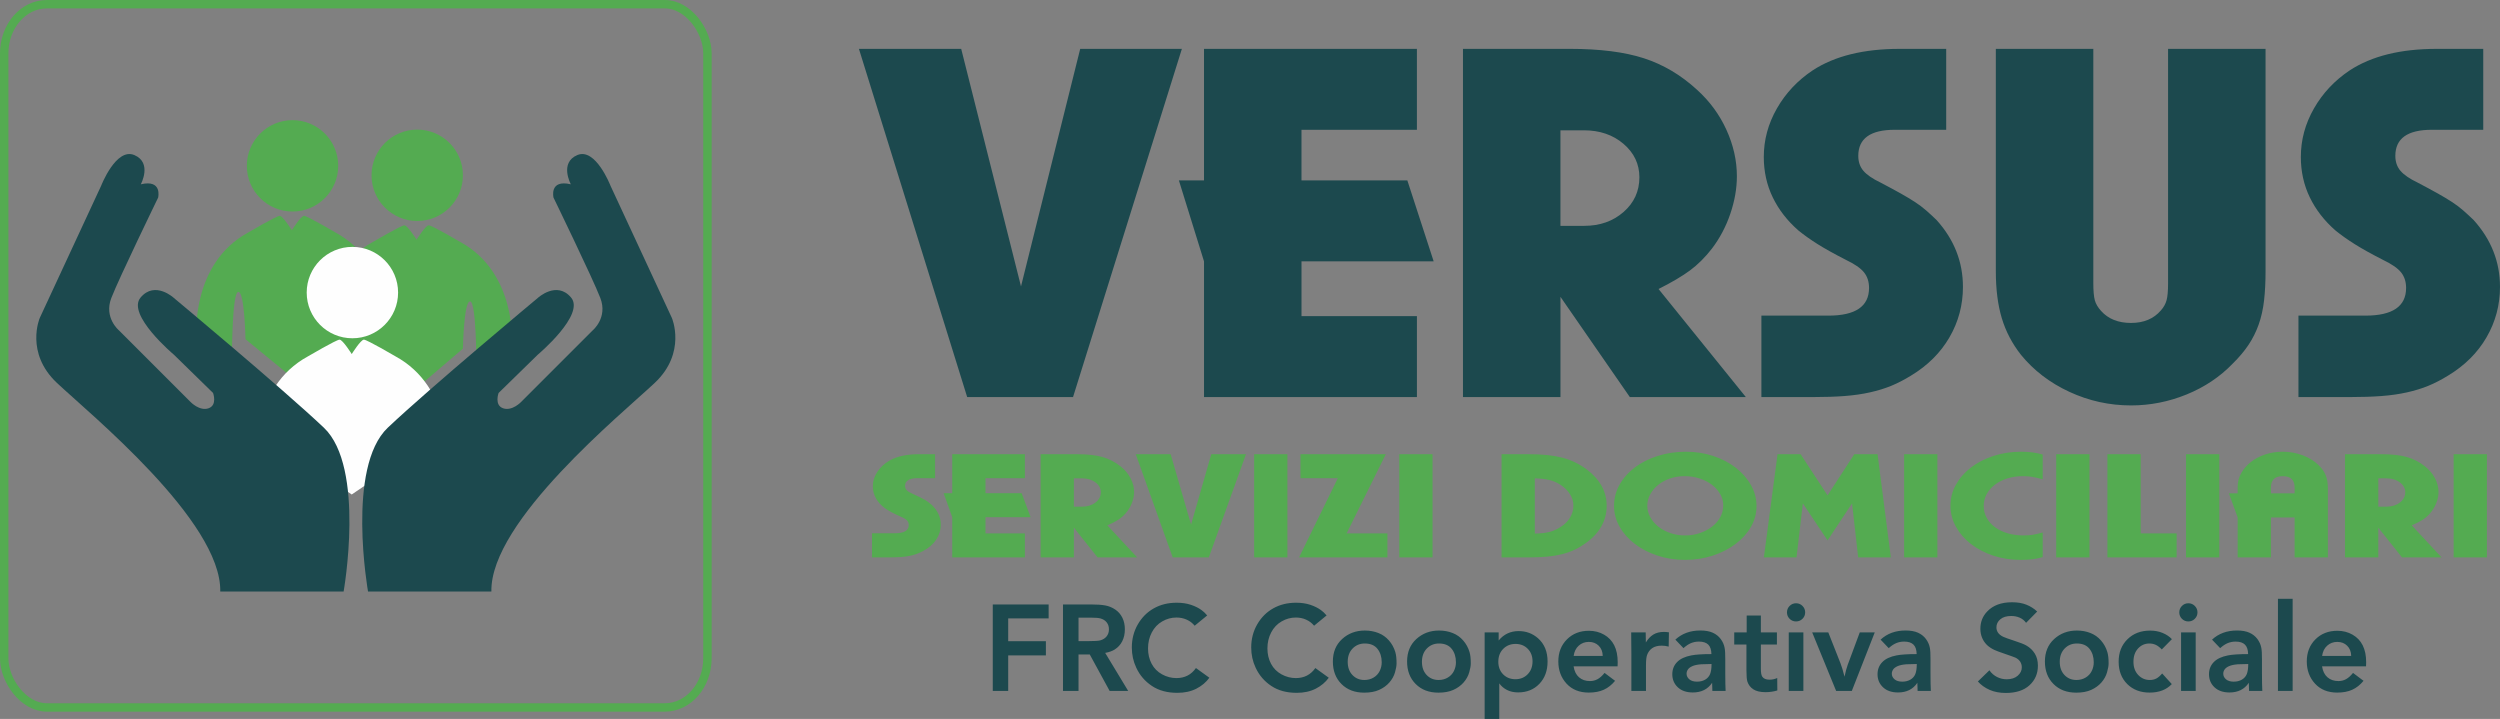 <?xml version="1.0" encoding="UTF-8"?>
<!DOCTYPE svg PUBLIC "-//W3C//DTD SVG 1.1//EN" "http://www.w3.org/Graphics/SVG/1.1/DTD/svg11.dtd">
<!-- Creator: CorelDRAW 2020 (64-Bit) -->
<svg xmlns="http://www.w3.org/2000/svg" xml:space="preserve" width="209.744mm" height="60.316mm" version="1.1" style="shape-rendering:geometricPrecision; text-rendering:geometricPrecision; image-rendering:optimizeQuality; fill-rule:evenodd; clip-rule:evenodd"
viewBox="0 0 24258.55 6975.99"
 xmlns:xlink="http://www.w3.org/1999/xlink"
 xmlns:xodm="http://www.corel.com/coreldraw/odm/2003">
 <rect x="0" y="0" width="24258.55" height="6975.99" fill="#808080" stroke="none"/>
 <defs>
  <style type="text/css">
   <![CDATA[
    .str0 {stroke:#54AB51;stroke-width:81.61;stroke-miterlimit:22.926}
    .fil3 {fill:none}
    .fil1 {fill:#FEFEFE}
    .fil0 {fill:#54AB51}
    .fil2 {fill:#1C494E}
    .fil5 {fill:#54AB51;fill-rule:nonzero}
    .fil4 {fill:#1C494E;fill-rule:nonzero}
    .fil6 {fill:#1C494E;fill-rule:nonzero}
   ]]>
  </style>
 </defs>
 <g id="Capa_x0020_1">
  <g id="_1335753264">
   <circle class="fil0" cx="2838.46" cy="1609.25" r="443.38"/>
   <path class="fil0" d="M2845.08 3671.32l-463.04 -380.05c0,0 -8.73,-463.07 -69.88,-458.69 -61.16,4.37 -61.16,624.68 -61.16,624.68l-345.11 -200.94c0,0 -52.4,-698.94 502.37,-1000.36 0,0 275.21,-161.63 305.79,-161.63 30.58,0 117.94,139.78 117.94,139.78 0,0 87.36,-139.78 117.92,-139.78 30.58,0 305.79,161.63 305.79,161.63 554.78,301.42 502.38,1000.36 502.38,1000.36l-345.12 200.94c0,0 0,-620.31 -61.15,-624.68 -61.16,-4.38 -69.89,458.69 -69.89,458.69l-436.84 380.05z"/>
   <circle class="fil0" cx="4048.49" cy="1700.99" r="443.38"/>
   <path class="fil0" d="M4072.6 3741.22l-480.52 -358.2c0,0 -8.73,-463.07 -69.88,-458.7 -61.16,4.38 -61.16,624.69 -61.16,624.69l-345.11 -200.96c0,0 -52.4,-698.94 502.37,-1000.35 0,0 275.21,-161.64 305.79,-161.64 30.58,0 117.94,139.8 117.94,139.8 0,0 87.36,-139.8 117.94,-139.8 30.57,0 305.78,161.64 305.78,161.64 554.79,301.4 502.38,1000.35 502.38,1000.35l-345.11 200.96c0,0 0,-620.31 -61.16,-624.69 -61.15,-4.37 -69.89,458.7 -69.89,458.7l-419.35 358.2z"/>
   <circle class="fil1" cx="3419.45" cy="2838.96" r="443.38"/>
   <path class="fil1" d="M3412.98 4798.37l-449.94 -305.79c0,0 -8.73,-463.06 -69.88,-458.69 -61.16,4.38 -61.16,624.68 -61.16,624.68l-345.11 -200.94c0,0 -52.4,-698.94 502.37,-1000.36 0,0 275.21,-161.63 305.79,-161.63 30.58,0 117.94,139.8 117.94,139.8 0,0 87.36,-139.8 117.92,-139.8 30.58,0 305.79,161.63 305.79,161.63 554.79,301.42 502.38,1000.36 502.38,1000.36l-345.12 200.94c0,0 0,-620.3 -61.15,-624.68 -61.16,-4.37 -69.89,458.69 -69.89,458.69l-449.93 305.79z"/>
   <path class="fil2" d="M2137.35 5739.56l1196.93 0c0,0 214.04,-1205.66 -192.21,-1590.08 -406.26,-384.4 -1454.68,-1258.08 -1454.68,-1258.08 0,0 -183.46,-170.38 -323.25,-4.37 -139.8,165.99 323.25,554.78 323.25,554.78l380.05 371.32c0,0 43.67,117.95 -43.68,148.52 -87.36,30.58 -174.74,-61.15 -174.74,-61.15l-694.56 -694.57c0,0 -148.53,-122.31 -74.26,-314.52 74.26,-192.21 454.29,-974.15 454.29,-974.15 0,0 43.64,-179.14 -168.22,-128.9 0,0 113.59,-209.68 -63.33,-283.94 -176.92,-74.26 -321.08,297.04 -321.08,297.04l-596.29 1284.28c0,0 -144.14,336.36 166,629.04 310.14,292.67 1598.82,1341.08 1585.77,2024.79z"/>
   <path class="fil2" d="M4768.08 5739.56l-1196.93 0c0,0 -214.04,-1205.66 192.21,-1590.08 406.26,-384.4 1454.68,-1258.08 1454.68,-1258.08 0,0 183.46,-170.38 323.25,-4.37 139.8,165.99 -323.25,554.78 -323.25,554.78l-380.05 371.32c0,0 -43.67,117.95 43.68,148.52 87.36,30.58 174.74,-61.15 174.74,-61.15l694.57 -694.57c0,0 148.52,-122.31 74.26,-314.52 -74.26,-192.21 -454.3,-974.15 -454.3,-974.15 0,0 -43.64,-179.14 168.22,-128.9 0,0 -113.59,-209.68 63.33,-283.94 176.92,-74.26 321.08,297.04 321.08,297.04l596.29 1284.28c0,0 144.14,336.36 -165.99,629.04 -310.15,292.67 -1598.83,1341.08 -1585.79,2024.79z"/>
  </g>
  <rect class="fil3 str0" x="40.8" y="40.8" width="6823.81" height="6823.82" rx="412.99" ry="476.77"/>
  <g id="_1335750480">
   <g>
    <path class="fil4" d="M8334.56 474.09l992.34 0 580.31 2304.9 574.52 -2304.9 986.55 0 -1056.18 3378.84 -1027.17 0 -1050.38 -3378.84zm3348.45 2061.75l-243.74 -785.19 243.74 0 0 -1276.56 2065.94 0 0 785.19 -1120.01 0 0 491.37 1027.15 0 255.35 785.19 -1282.5 0 0 531.9 1120.01 0 0 785.19 -2065.94 0 0 -1317.09zm2512.8 -2061.75l1038.76 0c290.16,0 529.07,30.39 716.71,91.18 187.63,60.78 358.83,162.09 513.58,303.94 123.8,111.45 219.55,241.47 287.26,390.07 67.71,148.59 101.56,298.87 101.56,450.85 0,118.2 -21.28,239.78 -63.83,364.73 -42.56,124.96 -102.53,238.09 -179.91,339.41 -65.77,84.43 -136.37,154.51 -211.82,210.23 -75.44,55.72 -177,115.67 -304.68,179.82l847.26 1048.61 -1125.8 0 -673.18 -972.63 0 972.63 -945.92 0 0 -3378.84zm1178.03 1717.28c150.89,0 277.59,-44.75 380.12,-134.24 102.52,-89.48 153.79,-201.78 153.79,-336.87 0,-128.33 -51.27,-236.4 -153.79,-324.21 -102.53,-87.8 -231.17,-131.7 -385.92,-131.7l-226.32 0 0 927.02 232.11 0zm1717.75 871.31l649.96 0c263.08,0 394.62,-89.5 394.62,-268.49 0,-60.78 -16.45,-111.44 -49.33,-151.96 -32.89,-40.53 -91.89,-81.05 -177,-121.58 -112.2,-57.41 -203.12,-108.07 -272.76,-151.97 -69.64,-43.9 -131.54,-87.81 -185.7,-131.71 -108.33,-94.56 -191.49,-201.78 -249.53,-321.67 -58.04,-119.89 -87.06,-250.76 -87.06,-392.6 0,-165.48 42.56,-322.51 127.67,-471.11 85.11,-148.6 201.18,-271.87 348.19,-369.8 212.79,-138.45 493.28,-207.69 841.47,-207.69l452.65 0 0 785.19 -499.09 0c-235.98,0 -353.98,84.42 -353.98,253.28 0,57.41 16.45,105.54 49.33,144.38 32.88,38.84 88.02,76.83 165.39,113.98 77.36,40.53 143.14,75.99 197.3,106.38 54.16,30.39 100.59,58.26 139.28,83.59 38.7,25.33 74.48,52.35 107.37,81.05 32.88,28.69 66.73,59.93 101.56,93.71 170.23,189.12 255.35,405.27 255.35,648.41 0,175.61 -43.53,338.57 -130.58,488.85 -87.06,150.29 -211.82,274.39 -374.32,372.33 -65.77,40.53 -129.61,73.45 -191.51,98.78 -61.9,25.33 -130.57,46.44 -206.01,63.32 -75.44,16.89 -157.65,28.71 -246.64,35.46 -88.98,6.75 -191.51,10.13 -307.57,10.13l-499.08 0 0 -790.26zm3946.18 -2588.59l945.93 0 0 2152.94c0,108.07 -4.83,204.31 -14.52,288.74 -9.67,84.43 -27.08,162.11 -52.23,233.03 -25.14,70.92 -58.03,136.78 -98.66,197.57 -40.62,60.79 -91.88,121.58 -153.78,182.36 -123.81,128.33 -272.76,227.96 -446.86,298.88 -174.09,70.92 -353.99,106.38 -539.69,106.38 -208.92,0 -408.16,-43.9 -597.73,-131.71 -189.57,-87.81 -346.26,-207.7 -470.07,-359.66 -85.1,-108.07 -147,-226.27 -185.69,-354.61 -38.69,-128.33 -58.03,-280.31 -58.03,-455.91l0 -2158 945.92 0 0 2269.45c0,77.66 4.83,134.23 14.5,169.69 9.68,35.46 29.99,70.08 60.93,103.85 69.64,77.68 166.36,116.51 290.16,116.51 123.8,0 220.52,-40.53 290.16,-121.58 27.09,-30.39 45.47,-63.32 55.13,-98.78 9.67,-35.46 14.5,-90.34 14.5,-164.63l0 -2274.52zm1265.1 2588.59l649.95 0c263.09,0 394.62,-89.5 394.62,-268.49 0,-60.78 -16.45,-111.44 -49.33,-151.96 -32.88,-40.53 -91.89,-81.05 -177,-121.58 -112.2,-57.41 -203.11,-108.07 -272.76,-151.97 -69.64,-43.9 -131.54,-87.81 -185.7,-131.71 -108.31,-94.56 -191.49,-201.78 -249.53,-321.67 -58.03,-119.89 -87.04,-250.76 -87.04,-392.6 0,-165.48 42.55,-322.51 127.67,-471.11 85.11,-148.6 201.16,-271.87 348.18,-369.8 212.79,-138.45 493.28,-207.69 841.47,-207.69l452.66 0 0 785.19 -499.09 0c-235.99,0 -353.99,84.42 -353.99,253.28 0,57.41 16.45,105.54 49.33,144.38 32.89,38.84 88.02,76.83 165.4,113.98 77.36,40.53 143.13,75.99 197.29,106.38 54.17,30.39 100.6,58.26 139.29,83.59 38.69,25.33 74.47,52.35 107.35,81.05 32.89,28.69 66.75,59.93 101.56,93.71 170.24,189.12 255.35,405.27 255.35,648.41 0,175.61 -43.52,338.57 -130.58,488.85 -87.04,150.29 -211.82,274.39 -374.32,372.33 -65.76,40.53 -129.61,73.45 -191.51,98.78 -61.9,25.33 -130.55,46.44 -206,63.32 -75.44,16.89 -157.66,28.71 -246.64,35.46 -88.99,6.75 -191.51,10.13 -307.58,10.13l-499.06 0 0 -790.26z"/>
    <path class="fil5" d="M8461.43 5174.45l221.84 0c89.8,0 134.71,-26.52 134.71,-79.56 0,-18.02 -5.62,-33.03 -16.85,-45.05 -11.22,-12.01 -31.35,-24.02 -60.41,-36.03 -38.31,-17.01 -69.33,-32.04 -93.09,-45.05 -23.78,-13.01 -44.91,-26.02 -63.39,-39.03 -36.98,-28.02 -65.37,-59.81 -85.17,-95.34 -19.81,-35.53 -29.71,-74.31 -29.71,-116.35 0,-49.05 14.53,-95.59 43.58,-139.62 29.05,-44.04 68.67,-80.58 118.84,-109.61 72.63,-41.04 168.36,-61.55 287.22,-61.55l154.5 0 0 232.72 -170.35 0c-80.56,0 -120.83,25.02 -120.83,75.06 0,17.02 5.62,31.29 16.84,42.79 11.23,11.51 30.04,22.77 56.45,33.78 26.42,12.01 48.87,22.52 67.36,31.53 18.47,9.01 34.33,17.27 47.52,24.77 13.2,7.51 25.42,15.51 36.64,24.02 11.23,8.5 22.78,17.77 34.66,27.77 58.11,56.05 87.16,120.11 87.16,192.18 0,52.05 -14.86,100.34 -44.56,144.88 -29.71,44.54 -72.3,81.32 -127.77,110.35 -22.45,12.01 -44.24,21.77 -65.36,29.27 -21.13,7.51 -44.56,13.76 -70.32,18.77 -25.75,5 -53.8,8.5 -84.19,10.5 -30.37,2 -65.36,3.01 -104.98,3.01l-170.34 0 0 -234.22zm778.45 -156.14l-83.19 -232.72 83.19 0 0 -378.34 705.17 0 0 232.72 -382.31 0 0 145.62 350.62 0 87.14 232.72 -437.75 0 0 157.64 382.31 0 0 232.72 -705.17 0 0 -390.36zm857.67 -611.06l354.56 0c99.05,0 180.6,9.01 244.64,27.03 64.04,18.01 122.48,48.04 175.29,90.07 42.25,33.03 74.93,71.57 98.05,115.61 23.11,44.04 34.67,88.58 34.67,133.62 0,35.03 -7.26,71.06 -21.79,108.09 -14.53,37.03 -35.01,70.56 -61.43,100.6 -22.44,25.02 -46.54,45.79 -72.3,62.3 -25.73,16.52 -60.41,34.28 -103.99,53.3l289.2 310.78 -384.27 0 -229.78 -288.27 0 288.27 -322.87 0 0 -1001.41zm402.11 508.96c51.5,0 94.75,-13.27 129.73,-39.79 35.01,-26.52 52.5,-59.81 52.5,-99.84 0,-38.04 -17.49,-70.07 -52.5,-96.09 -34.99,-26.02 -78.89,-39.03 -131.71,-39.03l-77.26 0 0 274.75 79.24 0zm520.95 -508.96l338.73 0 198.08 683.12 196.09 -683.12 336.74 0 -360.51 1001.41 -350.59 0 -358.53 -1001.41zm1148.85 0l322.87 0 0 1001.41 -322.87 0 0 -1001.41zm812.14 232.72l-362.48 0 0 -232.72 827.97 0 -380.32 768.7 396.16 0 0 232.72 -857.68 0 376.35 -768.7zm596.22 -232.72l322.87 0 0 1001.41 -322.87 0 0 -1001.41zm992.39 0l267.41 0c64.7,0 123.46,2.75 176.29,8.26 52.81,5.51 101.35,14.02 145.59,25.53 44.24,11.51 85.49,26.52 123.8,45.04 38.29,18.52 75.27,40.79 110.92,66.82 130.74,98.09 196.11,216.7 196.11,355.82 0,70.07 -16.85,135.62 -50.51,196.68 -33.68,61.06 -84.19,115.61 -151.53,163.66 -35.67,26.02 -71.96,47.79 -108.95,65.3 -36.98,17.52 -77.25,31.78 -120.83,42.79 -43.58,11.01 -91.79,19.01 -144.6,24.02 -52.82,5.01 -112.25,7.51 -178.26,7.51l-265.43 0 0 -1001.41zm322.86 770.2c58.11,-0.99 106.31,-6.5 144.6,-16.52 38.31,-10 75.28,-27.02 110.94,-51.04 38.29,-25.03 67.67,-55.31 88.13,-90.84 20.48,-35.53 30.72,-72.82 30.72,-111.85 0,-39.03 -10.89,-76.07 -32.68,-111.1 -21.79,-35.03 -52.49,-65.55 -92.12,-91.58 -34.33,-22.02 -69.97,-37.54 -106.95,-46.55 -36.98,-9 -84.52,-14.5 -142.63,-16.5l0 535.98zm1467.78 -794.22c92.43,0 180.25,13.76 263.45,41.29 83.19,27.53 155.83,65.31 217.88,113.36 62.06,48.04 111.26,104.09 147.58,168.14 36.32,64.06 54.47,132.13 54.47,204.19 0,72.07 -18.16,139.62 -54.47,202.68 -36.32,63.06 -86.18,118.36 -149.56,165.9 -63.39,47.55 -137,85.08 -220.86,112.6 -83.85,27.53 -173.31,41.29 -268.4,41.29 -95.07,0 -184.22,-13.76 -267.41,-41.29 -83.19,-27.53 -156.15,-65.06 -218.87,-112.6 -62.72,-47.54 -112.25,-103.09 -148.56,-166.65 -36.31,-63.55 -54.46,-131.36 -54.46,-203.43 0,-74.07 18.16,-143.13 54.46,-207.19 36.32,-64.06 85.84,-119.61 148.56,-166.65 62.72,-47.04 136.67,-84.07 221.84,-111.1 85.18,-27.03 176.63,-40.54 274.35,-40.54zm-15.86 237.21c-50.17,0 -97.05,7.51 -140.63,22.52 -43.58,15.01 -81.55,35.54 -113.9,61.56 -32.36,26.02 -58.11,56.55 -77.25,91.58 -19.15,35.03 -28.72,72.07 -28.72,111.1 0,39.03 9.56,76.07 28.72,111.1 19.14,35.03 45.56,65.81 79.23,92.34 33.67,26.52 72.63,47.29 116.86,62.3 44.24,15.01 91.45,22.52 141.63,22.52 51.5,0 99.71,-7.76 144.6,-23.27 44.9,-15.52 84.19,-36.28 117.87,-62.3 33.68,-26.02 60.07,-56.81 79.23,-92.34 19.14,-35.53 28.72,-73.32 28.72,-113.34 0,-39.05 -9.91,-75.83 -29.71,-110.36 -19.81,-34.52 -46.54,-64.55 -80.22,-90.07 -33.67,-25.53 -73.28,-45.8 -118.85,-60.81 -45.55,-15.01 -94.75,-22.52 -147.57,-22.52zm903.24 -213.19l223.83 0 261.47 399.37 259.48 -399.37 225.81 0 128.75 1001.41 -316.93 0 -59.43 -523.98 -237.69 358.83 -239.69 -358.83 -61.4 523.98 -316.91 0 132.71 -1001.41zm1228.08 0l322.87 0 0 1001.41 -322.87 0 0 -1001.41zm1344.96 998.41c-33,10.02 -66.68,17.02 -101.02,21.03 -34.33,4 -72.63,6 -114.88,6 -93.76,0 -181.9,-13.76 -264.44,-41.29 -82.53,-27.53 -154.5,-65.06 -215.9,-112.6 -61.41,-47.54 -109.94,-103.34 -145.6,-167.4 -35.65,-64.05 -53.47,-132.12 -53.47,-204.18 0,-73.06 17.82,-141.38 53.47,-204.93 35.66,-63.55 84.52,-119.1 146.6,-166.65 62.06,-47.55 134.7,-84.82 217.89,-111.85 83.19,-27.03 172.99,-40.54 269.38,-40.54 39.61,0 76.26,2.26 109.94,6.75 33.66,4.51 66.34,11.27 98.03,20.27l0 240.21c-40.93,-11.01 -74.93,-18.76 -102,-23.27 -27.08,-4.5 -56.46,-6.75 -88.15,-6.75 -55.46,0 -106.3,7.26 -152.52,21.77 -46.22,14.52 -86.5,34.79 -120.84,60.81 -34.33,26.02 -61.06,56.55 -80.21,91.58 -19.15,35.03 -28.72,73.57 -28.72,115.61 0,41.04 9.56,79.06 28.72,114.1 19.15,35.03 45.88,65.31 80.21,90.84 34.34,25.53 75.28,45.29 122.83,59.3 47.52,14.02 99.69,21.03 156.47,21.03 31.7,0 60.08,-2 85.18,-6 25.09,-4.01 58.09,-11.52 99.03,-22.53l0 238.72zm130.73 -998.41l322.87 0 0 1001.41 -322.87 0 0 -1001.41zm497.19 0l322.86 0 0 768.7 348.63 0 0 232.72 -671.49 0 0 -1001.41zm762.6 0l322.86 0 0 1001.41 -322.86 0 0 -1001.41zm501.15 614.06l-85.17 -234.22 85.17 0 0 -64.56c0,-47.04 11.55,-91.08 34.66,-132.12 23.11,-41.04 54.47,-77.07 94.09,-108.09 39.62,-31.03 85.84,-55.31 138.65,-72.82 52.83,-17.52 109.61,-26.28 170.35,-26.28 67.34,0 131.72,11.51 193.13,34.54 61.41,23.02 112.58,54.54 153.51,94.59 33.01,32.03 56.45,65.31 70.32,99.84 13.87,34.54 20.8,76.32 20.8,125.36l0 671.12 -322.86 0 0 -387.35 -229.78 0 0 387.35 -322.87 0 0 -387.35zm552.65 -234.22l0 -57.05c0,-73.06 -38.31,-109.6 -114.89,-109.6 -76.58,0 -114.88,36.54 -114.88,109.6l0 57.05 229.78 0zm489.24 -379.84l354.56 0c99.05,0 180.59,9.01 244.63,27.03 64.05,18.01 122.49,48.04 175.3,90.07 42.25,33.03 74.93,71.57 98.05,115.61 23.1,44.04 34.66,88.58 34.66,133.62 0,35.03 -7.26,71.06 -21.79,108.09 -14.53,37.03 -35,70.56 -61.41,100.6 -22.45,25.02 -46.54,45.79 -72.3,62.3 -25.75,16.52 -60.41,34.28 -103.99,53.3l289.2 310.78 -384.28 0 -229.77 -288.27 0 288.27 -322.87 0 0 -1001.41zm402.11 508.96c51.5,0 94.75,-13.27 129.73,-39.79 35,-26.52 52.49,-59.81 52.49,-99.84 0,-38.04 -17.49,-70.07 -52.49,-96.09 -34.99,-26.02 -78.89,-39.03 -131.71,-39.03l-77.26 0 0 274.75 79.24 0zm651.67 -508.96l322.86 0 0 1001.41 -322.86 0 0 -1001.41z"/>
   </g>
   <path class="fil6" d="M9633.21 5865.19l542.11 0 0 135.04 -392.31 0 0 221.45 365.75 0 0 137.79 -365.75 0 0 344.87 -149.8 0 0 -839.16zm832.08 485.03l0 354.12 -150.59 0 0 -839.16 272.24 0c58.47,0 104.72,3.34 138.97,9.84 34.64,6.5 66.72,19.88 96.25,39.76 29.72,20.08 52.57,46.46 68.7,79.13 16.15,32.67 24.22,70.08 24.22,112.4 0,43.12 -8.27,81.3 -25.01,114.96 -16.74,33.66 -41.34,60.63 -73.62,81.1 -23.43,14.95 -54.14,25.98 -92.32,32.87l223.22 369.09 -179.92 0 -193.1 -354.12 -109.05 0zm0 -129.13l95.66 0c58.47,0 96.66,-2.37 114.18,-6.89 27.35,-7.68 48.41,-20.86 63.18,-39.57 14.76,-18.7 22.24,-41.34 22.24,-68.31 0,-25.78 -7.09,-47.84 -21.26,-66.33 -14.36,-18.51 -34.05,-31.31 -59.45,-38.58 -18.51,-5.52 -49.21,-8.07 -92.32,-8.07l-122.24 0 0 227.75zm1248.58 -249.21l-121.26 99.8c-21.06,-25.79 -46.84,-45.48 -77.55,-59.05 -30.51,-13.77 -63.59,-20.47 -99.41,-20.47 -48.43,0 -94.49,12.4 -137.79,37.4 -43.5,24.99 -77.36,60.82 -101.57,107.27 -24.22,46.46 -36.42,98.23 -36.42,155.12 0,55.7 11.81,105.5 35.24,149.41 23.42,43.89 57.27,77.95 101.18,102.16 44.09,24.21 90.55,36.22 139.37,36.22 80.71,0 143.69,-32.49 189.17,-97.44l130.31 94.09c-31.9,44.1 -74.22,79.53 -126.58,106.3 -52.55,26.77 -113.97,40.16 -184.24,40.16 -98.03,0 -180.52,-22.44 -247.44,-67.32 -66.93,-44.68 -117.32,-103.34 -151.18,-176.17 -28.74,-61.03 -43.12,-126.38 -43.12,-196.06 0,-82.28 19.29,-157.09 57.88,-224.2 38.58,-67.32 90.35,-119.29 155.12,-155.71 64.76,-36.62 138.97,-54.93 222.43,-54.93 51.77,0 97.84,6.89 137.99,20.29 40.16,13.38 74.4,30.31 102.36,50.79 17.72,12.2 36.22,29.72 55.5,52.36zm1158.44 0l-121.26 99.8c-21.06,-25.79 -46.84,-45.48 -77.55,-59.05 -30.51,-13.77 -63.59,-20.47 -99.41,-20.47 -48.43,0 -94.49,12.4 -137.79,37.4 -43.5,24.99 -77.36,60.82 -101.57,107.27 -24.22,46.46 -36.42,98.23 -36.42,155.12 0,55.7 11.81,105.5 35.24,149.41 23.42,43.89 57.27,77.95 101.18,102.16 44.09,24.21 90.55,36.22 139.37,36.22 80.71,0 143.69,-32.49 189.17,-97.44l130.31 94.09c-31.9,44.1 -74.22,79.53 -126.58,106.3 -52.55,26.77 -113.97,40.16 -184.24,40.16 -98.03,0 -180.52,-22.44 -247.44,-67.32 -66.93,-44.68 -117.32,-103.34 -151.18,-176.17 -28.74,-61.03 -43.12,-126.38 -43.12,-196.06 0,-82.28 19.29,-157.09 57.88,-224.2 38.58,-67.32 90.35,-119.29 155.12,-155.71 64.76,-36.62 138.97,-54.93 222.43,-54.93 51.77,0 97.84,6.89 137.99,20.29 40.16,13.38 74.4,30.31 102.36,50.79 17.72,12.2 36.22,29.72 55.5,52.36zm679.13 464.94c0,22.65 -4.93,51.77 -15.16,87.21 -10.24,35.63 -28.54,68.5 -54.72,98.42 -26.38,29.92 -59.45,53.93 -99.21,71.85 -39.96,17.92 -88.19,26.77 -145.08,26.77 -91.14,0 -164.56,-27.95 -220.27,-83.67 -55.9,-55.7 -83.66,-128.54 -83.66,-218.5 0,-90.75 29.92,-163.57 89.96,-218.29 60.04,-54.73 133.46,-82.29 220.27,-82.29 47.25,0 90.94,7.88 131.29,23.83 40.16,15.74 74.41,39.96 102.75,72.63 28.54,32.67 49.21,70.27 61.82,112.99 8.06,26.97 12.01,63.2 12.01,109.05zm-144.1 -10.43c0,-52.36 -13.77,-95.66 -41.14,-130.31 -27.55,-34.64 -68.5,-51.97 -122.63,-51.97 -47.64,0 -87.21,16.34 -118.7,48.82 -31.69,32.48 -47.44,75.39 -47.44,128.74 0,53.54 15.36,96.25 45.87,128.35 30.51,32.08 69.09,48.22 115.75,48.22 33.26,0 63.18,-7.86 89.57,-23.62 26.37,-15.75 46.05,-37.01 59.04,-63.38 13.2,-26.58 19.68,-54.93 19.68,-84.85zm864.36 10.43c0,22.65 -4.93,51.77 -15.16,87.21 -10.24,35.63 -28.54,68.5 -54.72,98.42 -26.38,29.92 -59.45,53.93 -99.21,71.85 -39.96,17.92 -88.19,26.77 -145.08,26.77 -91.14,0 -164.56,-27.95 -220.27,-83.67 -55.9,-55.7 -83.66,-128.54 -83.66,-218.5 0,-90.75 29.92,-163.57 89.96,-218.29 60.04,-54.73 133.46,-82.29 220.27,-82.29 47.25,0 90.94,7.88 131.29,23.83 40.16,15.74 74.41,39.96 102.75,72.63 28.54,32.67 49.21,70.27 61.82,112.99 8.06,26.97 12.01,63.2 12.01,109.05zm-144.1 -10.43c0,-52.36 -13.77,-95.66 -41.14,-130.31 -27.55,-34.64 -68.5,-51.97 -122.63,-51.97 -47.64,0 -87.21,16.34 -118.7,48.82 -31.69,32.48 -47.44,75.39 -47.44,128.74 0,53.54 15.36,96.25 45.87,128.35 30.51,32.08 69.09,48.22 115.75,48.22 33.26,0 63.18,-7.86 89.57,-23.62 26.37,-15.75 46.05,-37.01 59.04,-63.38 13.2,-26.58 19.68,-54.93 19.68,-84.85zm414.56 -290.15l0 78.54c50.39,-60.82 114.95,-91.14 193.89,-91.14 72.64,0 135.24,23.22 187.99,69.68 61.81,54.72 92.71,129.72 92.71,225.58 0,88.78 -26.37,161.03 -79.53,216.53 -52.95,55.52 -121.65,83.26 -205.89,83.26 -41.14,0 -77.17,-7.86 -108.07,-23.62 -30.9,-15.74 -56.11,-37.01 -75.2,-63.97l0 344.87 -141.92 0 0 -839.75 136.03 0zm-3.34 284.45c0,50.2 15.54,91.14 46.84,122.83 31.49,31.49 71.06,47.25 119.29,47.25 48.03,0 87.6,-16.15 118.9,-48.43 31.49,-32.28 47.05,-74.02 47.05,-125.2 0,-49.61 -15.36,-90.16 -46.46,-121.65 -30.9,-31.49 -70.47,-47.25 -118.5,-47.25 -48.03,0 -87.8,15.95 -119.68,48.03 -31.69,32.08 -47.43,73.63 -47.43,124.41zm1157.25 44.88l-426.77 0c6.89,46.46 24.42,82.08 52.55,106.5 28.15,24.4 63.39,36.61 106.1,36.61 26.97,0 51.57,-6.1 73.81,-18.3 22.25,-12.02 45.08,-32.29 68.11,-60.82l101.96 76.76c-31.89,38.78 -68.1,67.52 -108.85,86.22 -40.76,18.7 -89.57,27.95 -146.06,27.95 -90.75,0 -162.59,-28.94 -215.94,-86.81 -53.14,-57.88 -79.92,-129.72 -79.92,-215.36 0,-87 27.95,-158.25 83.47,-213.97 55.5,-55.71 126.56,-83.66 212.98,-83.66 54.72,0 103.73,12.6 147.44,37.59 43.5,24.81 76.57,59.45 98.82,103.75 22.24,44.29 33.46,99.01 33.46,164.36 0,8.47 -0.39,21.45 -1.18,39.17zm-144.1 -100.98c-0.79,-41.14 -13.77,-74.01 -38.97,-98.82 -25.2,-24.8 -57.09,-37.21 -96.07,-37.21 -37.99,0 -70.67,12.21 -97.64,36.42 -27.17,24.22 -43.5,57.48 -49.41,99.6l282.08 0zm642.32 -228.93l-2.36 138.38c-24.61,-6.11 -46.85,-9.06 -66.73,-9.06 -38.98,0 -69.88,8.07 -93.3,24.42 -23.24,16.33 -39.76,38.77 -49.8,67.12 -6.89,19.68 -10.43,52.76 -10.43,99.21l0 248.62 -141.73 0 0 -352.35c0,-86.22 -0.6,-158.07 -1.78,-215.75l140.74 0 1.58 98.03c20.47,-34.25 44.68,-59.84 72.83,-76.97 27.95,-17.12 62,-25.58 101.96,-25.58 14.17,0 30.51,1.38 49.02,3.93zm412.4 211.21c-0.8,-41.93 -11.03,-72.63 -30.92,-92.12 -19.67,-19.29 -49.79,-29.13 -90.16,-29.13 -27.75,0 -53.54,5.12 -77.35,14.97 -23.83,10.04 -48.03,26.17 -72.64,48.62l-78.92 -82.49c63.77,-59.25 144.68,-88.78 242.71,-88.78 48.03,0 87.99,7.09 119.68,21.27 31.69,14.17 57.48,34.44 77.36,60.82 19.68,26.37 32.48,54.91 38.18,85.62 4.73,22.24 6.89,59.64 6.5,111.81l0 130.9c0,78.94 1.18,137.6 3.34,175.99l-128.53 0c-1.19,-24.99 -1.98,-51.38 -2.37,-78.94 -41.93,62.59 -104.32,93.89 -187.39,93.89 -61.43,0 -110.04,-16.72 -145.67,-50.2 -35.44,-33.46 -53.34,-75.58 -53.34,-126.76 0,-46.66 15.35,-85.63 45.86,-117.32 30.51,-31.89 76.77,-53.54 138.78,-65.54 43.7,-8.47 108.86,-12.61 194.88,-12.61zm1.18 96.26c-55.32,1.18 -89.37,2.16 -102.17,2.75 -36.41,3.15 -64.76,9.25 -84.64,18.31 -20.08,9.06 -34.25,19.88 -42.71,32.48 -8.47,12.8 -12.8,26.18 -12.8,40.35 0,21.26 8.86,39.37 26.58,54.53 17.72,15.15 42.71,22.83 75,22.83 29.92,0 56.09,-6.5 78.53,-19.29 22.25,-12.99 38.19,-30.71 47.84,-53.73 9.45,-22.84 14.38,-55.52 14.38,-98.23zm634.43 -306.89l0 118.31 -155.71 0 0 237.6c0,35.03 4.34,59.45 13.19,73.22 13.2,20.08 36.42,29.92 69.88,29.92 26.77,0 51.98,-5.31 75.59,-16.15l0.98 120.68c-36.03,11.02 -74.01,16.53 -114.17,16.72 -50.98,-0.2 -90.75,-9.25 -118.7,-27.76 -28.15,-18.49 -47.25,-43.5 -57.68,-74.99 -6.11,-19.29 -9.25,-55.71 -9.25,-109.64l0 -249.6 -118.31 0 0 -118.31 120.67 0 0 -163.18 137.79 0 0 163.18 155.71 0zm185.62 -282.47c24.61,0 45.48,8.66 62.61,25.99 17.12,17.12 25.78,37.98 25.78,62.2 0,24.6 -8.66,45.47 -25.98,62.59 -17.33,17.13 -38.19,25.6 -62.41,25.6 -24.6,0 -45.47,-8.47 -62.59,-25.6 -16.93,-17.13 -25.58,-37.99 -25.58,-62.59 0,-24.22 8.65,-45.08 25.58,-62.2 17.13,-17.33 37.99,-25.99 62.59,-25.99zm71.06 282.47l0 568.1 -141.92 0 0 -568.1 141.92 0zm692.71 0l-222.63 568.1 -152.17 0 -232.47 -568.1 156.3 0 118.11 299.4c12.01,29.92 24.99,73.42 39.37,130.31 10.63,-49.21 20.86,-87.21 30.51,-113.58l117.51 -316.14 145.47 0zm406.49 210.62c-0.8,-41.93 -11.03,-72.63 -30.92,-92.12 -19.67,-19.29 -49.79,-29.13 -90.16,-29.13 -27.75,0 -53.54,5.12 -77.35,14.97 -23.83,10.04 -48.03,26.17 -72.64,48.62l-78.92 -82.49c63.77,-59.25 144.68,-88.78 242.71,-88.78 48.03,0 87.99,7.09 119.68,21.27 31.69,14.17 57.48,34.44 77.36,60.82 19.68,26.37 32.48,54.91 38.18,85.62 4.73,22.24 6.89,59.64 6.5,111.81l0 130.9c0,78.94 1.18,137.6 3.34,175.99l-128.53 0c-1.19,-24.99 -1.98,-51.38 -2.37,-78.94 -41.93,62.59 -104.32,93.89 -187.39,93.89 -61.43,0 -110.04,-16.72 -145.67,-50.2 -35.44,-33.46 -53.34,-75.58 -53.34,-126.76 0,-46.66 15.35,-85.63 45.86,-117.32 30.51,-31.89 76.77,-53.54 138.78,-65.54 43.7,-8.47 108.86,-12.61 194.88,-12.61zm1.18 96.26c-55.32,1.18 -89.37,2.16 -102.17,2.75 -36.41,3.15 -64.76,9.25 -84.64,18.31 -20.08,9.06 -34.25,19.88 -42.71,32.48 -8.47,12.8 -12.8,26.18 -12.8,40.35 0,21.26 8.86,39.37 26.58,54.53 17.72,15.15 42.71,22.83 75,22.83 29.92,0 56.09,-6.5 78.53,-19.29 22.25,-12.99 38.19,-30.71 47.84,-53.73 9.45,-22.84 14.38,-55.52 14.38,-98.23zm1168.27 -509.24l-107.68 109.64c-16.13,-22.44 -36.8,-38.98 -61.81,-50 -24.99,-10.83 -52.36,-16.34 -81.89,-16.34 -46.07,0 -81.69,10.63 -106.69,32.29 -24.99,21.45 -37.39,47.43 -37.39,77.75 0,19.68 5.31,37.01 15.74,52.17 10.63,15.35 27.17,28.34 50,39.57 17.33,8.06 53.55,21.06 108.86,38.97 55.52,17.92 94.09,33.08 115.95,45.87 34.64,19.88 62,46.07 81.89,78.35 20.08,32.28 30.12,71.45 30.12,117.72 0,76.37 -27.17,139.56 -81.49,189.36 -54.14,49.8 -130.9,74.81 -229.92,74.81 -59.64,0 -112.2,-10.24 -157.87,-30.31 -45.48,-20.27 -83.26,-47.25 -113.18,-81.1l111.81 -108.46c20.27,28.94 45.07,50.59 74.4,65.16 29.13,14.76 60.43,22.04 93.31,22.04 45.07,0 80.71,-11.61 107.08,-34.65 26.38,-23.03 39.57,-50 39.57,-80.71 0,-21.65 -5.51,-40.35 -16.13,-56.29 -10.83,-15.95 -25.6,-28.54 -44.49,-37.8 -11.61,-5.32 -44.48,-17.33 -98.62,-35.63 -54.13,-18.51 -89.96,-31.69 -107.27,-39.96 -31.11,-14.95 -56.3,-32.08 -75.2,-51.57 -19.1,-19.29 -33.85,-42.32 -44.48,-68.5 -10.63,-26.37 -15.75,-54.91 -15.75,-85.62 0,-64.97 21.85,-120.67 65.75,-166.73 56.49,-60.04 137,-89.96 241.53,-89.96 53.14,0 99.41,7.68 138.78,23.42 39.37,15.56 74.4,37.6 105.11,66.54zm693.1 502.94c0,22.65 -4.93,51.77 -15.16,87.21 -10.24,35.63 -28.54,68.5 -54.72,98.42 -26.38,29.92 -59.45,53.93 -99.21,71.85 -39.96,17.92 -88.19,26.77 -145.08,26.77 -91.14,0 -164.56,-27.95 -220.27,-83.67 -55.9,-55.7 -83.66,-128.54 -83.66,-218.5 0,-90.75 29.92,-163.57 89.96,-218.29 60.04,-54.73 133.46,-82.29 220.27,-82.29 47.25,0 90.94,7.88 131.29,23.83 40.16,15.74 74.41,39.96 102.75,72.63 28.54,32.67 49.21,70.27 61.82,112.99 8.06,26.97 12.01,63.2 12.01,109.05zm-144.1 -10.43c0,-52.36 -13.77,-95.66 -41.14,-130.31 -27.55,-34.64 -68.5,-51.97 -122.63,-51.97 -47.64,0 -87.21,16.34 -118.7,48.82 -31.69,32.48 -47.44,75.39 -47.44,128.74 0,53.54 15.36,96.25 45.87,128.35 30.51,32.08 69.09,48.22 115.75,48.22 33.26,0 63.18,-7.86 89.57,-23.62 26.37,-15.75 46.05,-37.01 59.04,-63.38 13.2,-26.58 19.68,-54.93 19.68,-84.85zm758.25 -224.4l-98.03 99.8c-19.88,-20.67 -39.37,-35.63 -58.26,-44.49 -18.7,-8.66 -39.37,-13.19 -61.62,-13.19 -43.89,0 -80.71,16.15 -110.43,48.23 -29.72,32.08 -44.68,75.19 -44.68,129.33 0,52.75 15.35,95.27 46.07,127.76 30.71,32.48 68.3,48.81 112.59,48.81 23.81,0 44.88,-4.72 63.38,-14.36 18.51,-9.65 37.21,-25.99 56.5,-49.02l93.5 103.14c-51.97,54.93 -123.62,82.49 -215.15,82.49 -88.78,0 -161.22,-27.56 -216.93,-82.68 -55.71,-55.31 -83.66,-127.55 -83.66,-217.11 0,-89.37 28.53,-161.82 85.42,-217.71 56.89,-56.11 130.31,-84.05 220.27,-84.05 44.3,0 84.45,7.47 120.86,22.63 36.22,14.95 66.34,35.03 90.16,60.43zm159.84 -348.22c24.61,0 45.48,8.66 62.61,25.99 17.12,17.12 25.78,37.98 25.78,62.2 0,24.6 -8.66,45.47 -25.98,62.59 -17.33,17.13 -38.19,25.6 -62.41,25.6 -24.6,0 -45.47,-8.47 -62.59,-25.6 -16.93,-17.13 -25.58,-37.99 -25.58,-62.59 0,-24.22 8.65,-45.08 25.58,-62.2 17.13,-17.33 37.99,-25.99 62.59,-25.99zm71.06 282.47l0 568.1 -141.92 0 0 -568.1 141.92 0zm508.66 210.62c-0.8,-41.93 -11.03,-72.63 -30.92,-92.12 -19.67,-19.29 -49.79,-29.13 -90.16,-29.13 -27.75,0 -53.54,5.12 -77.35,14.97 -23.83,10.04 -48.03,26.17 -72.64,48.62l-78.92 -82.49c63.77,-59.25 144.68,-88.78 242.71,-88.78 48.03,0 87.99,7.09 119.68,21.27 31.69,14.17 57.48,34.44 77.36,60.82 19.68,26.37 32.48,54.91 38.18,85.62 4.73,22.24 6.89,59.64 6.5,111.81l0 130.9c0,78.94 1.18,137.6 3.34,175.99l-128.53 0c-1.19,-24.99 -1.98,-51.38 -2.37,-78.94 -41.93,62.59 -104.32,93.89 -187.39,93.89 -61.43,0 -110.04,-16.72 -145.67,-50.2 -35.44,-33.46 -53.34,-75.58 -53.34,-126.76 0,-46.66 15.35,-85.63 45.86,-117.32 30.51,-31.89 76.77,-53.54 138.78,-65.54 43.7,-8.47 108.86,-12.61 194.88,-12.61zm1.18 96.26c-55.32,1.18 -89.37,2.16 -102.17,2.75 -36.41,3.15 -64.76,9.25 -84.64,18.31 -20.08,9.06 -34.25,19.88 -42.71,32.48 -8.47,12.8 -12.8,26.18 -12.8,40.35 0,21.26 8.86,39.37 26.58,54.53 17.72,15.15 42.71,22.83 75,22.83 29.92,0 56.09,-6.5 78.53,-19.29 22.25,-12.99 38.19,-30.71 47.84,-53.73 9.45,-22.84 14.38,-55.52 14.38,-98.23zm430.88 -632.66l0 893.87 -142.51 0 0 -893.87 142.51 0zm712.2 655.1l-426.77 0c6.89,46.46 24.42,82.08 52.55,106.5 28.15,24.4 63.39,36.61 106.1,36.61 26.97,0 51.57,-6.1 73.81,-18.3 22.25,-12.02 45.08,-32.29 68.11,-60.82l101.96 76.76c-31.89,38.78 -68.1,67.52 -108.85,86.22 -40.76,18.7 -89.57,27.95 -146.06,27.95 -90.75,0 -162.59,-28.94 -215.94,-86.81 -53.14,-57.88 -79.92,-129.72 -79.92,-215.36 0,-87 27.95,-158.25 83.47,-213.97 55.5,-55.71 126.56,-83.66 212.98,-83.66 54.72,0 103.73,12.6 147.44,37.59 43.5,24.81 76.57,59.45 98.82,103.75 22.24,44.29 33.46,99.01 33.46,164.36 0,8.47 -0.39,21.45 -1.18,39.17zm-144.1 -100.98c-0.79,-41.14 -13.77,-74.01 -38.97,-98.82 -25.2,-24.8 -57.09,-37.21 -96.07,-37.21 -37.99,0 -70.67,12.21 -97.64,36.42 -27.17,24.22 -43.5,57.48 -49.41,99.6l282.08 0z"/>
  </g>
 </g>
</svg>

